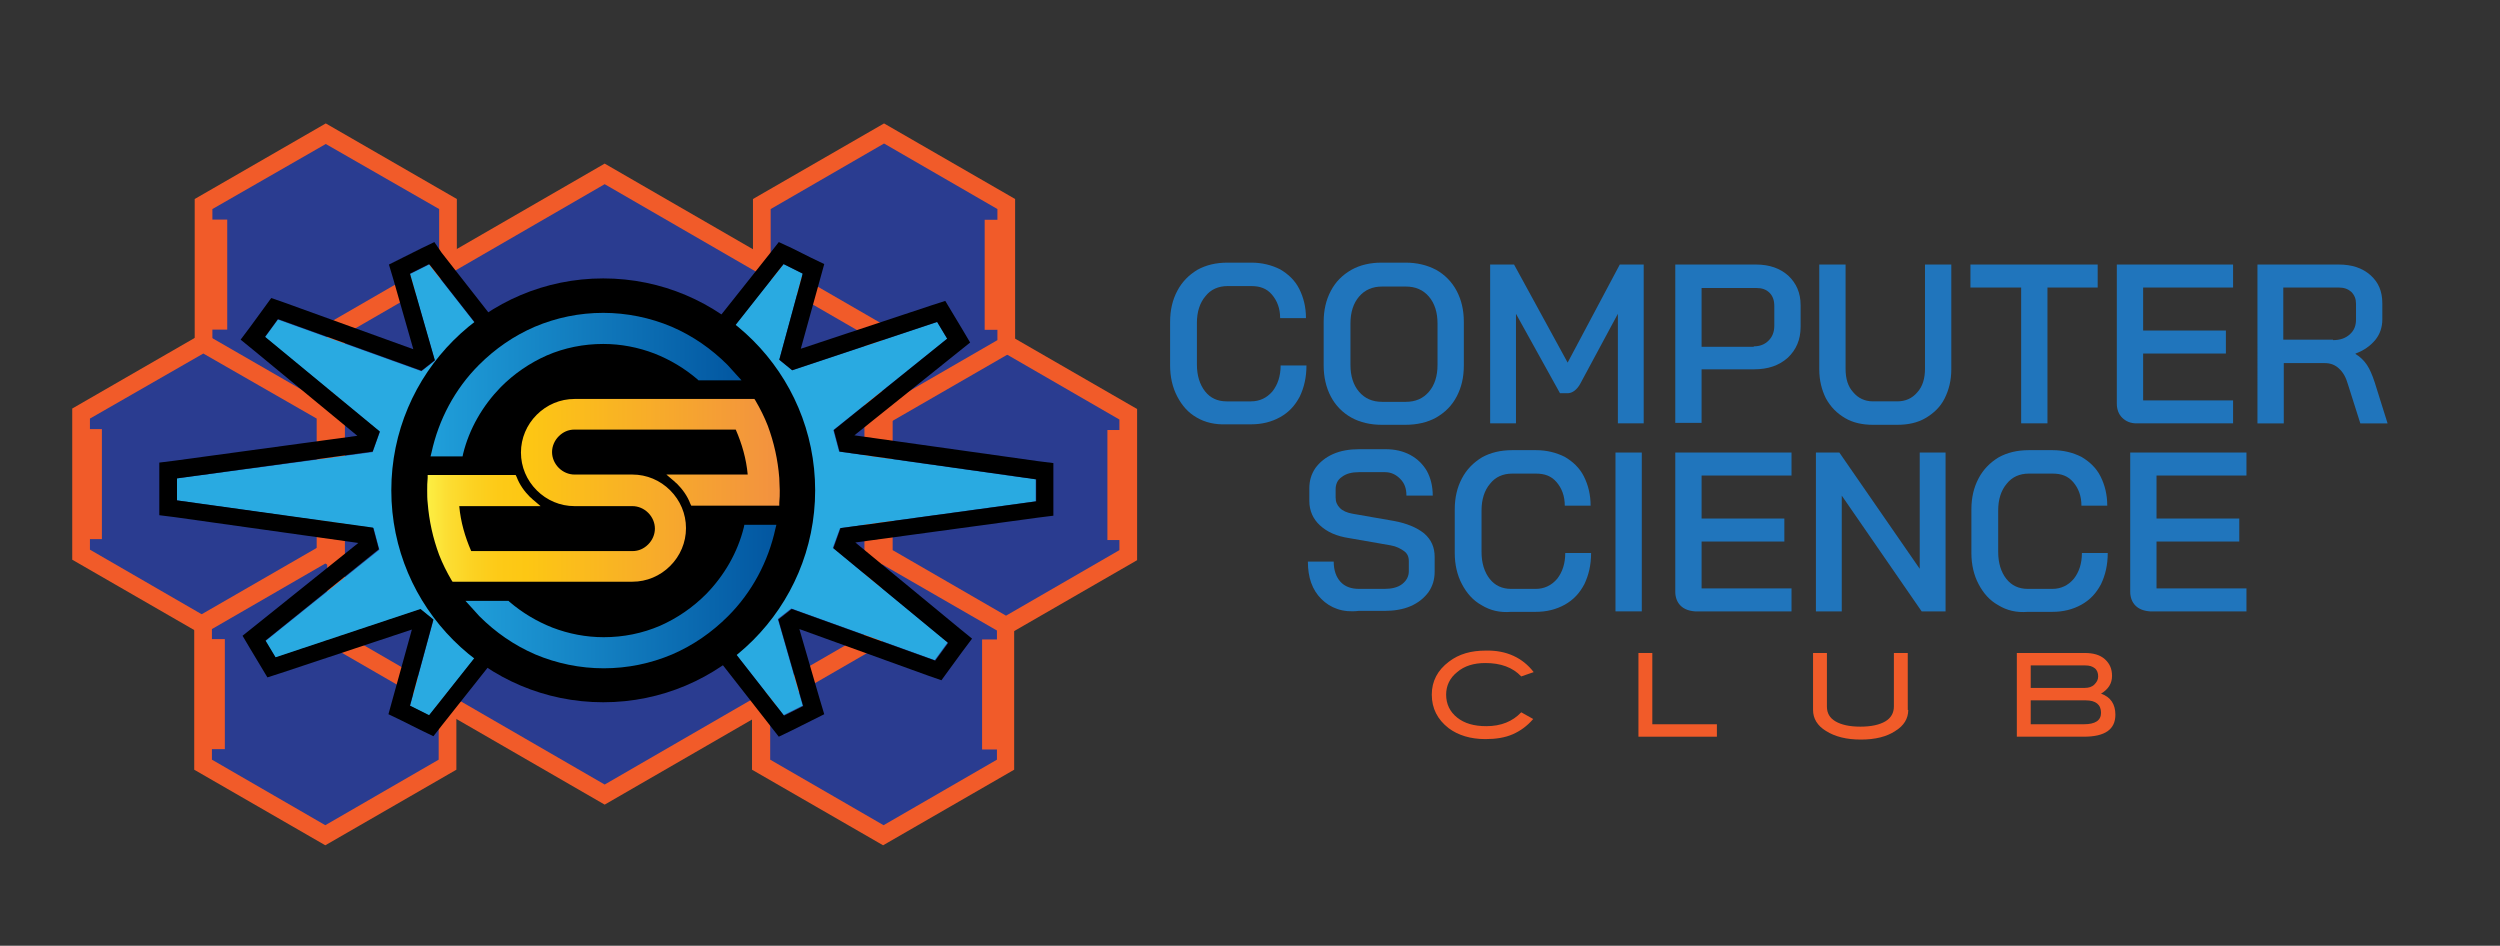 <?xml version="1.0" encoding="utf-8"?>
<!-- Generator: Adobe Illustrator 27.1.1, SVG Export Plug-In . SVG Version: 6.00 Build 0)  -->
<svg version="1.1" id="Layer_1" xmlns="http://www.w3.org/2000/svg" xmlns:xlink="http://www.w3.org/1999/xlink" x="0px" y="0px"
	 viewBox="0 0 522.6 197.7" style="enable-background:new 0 0 522.6 197.7;" xml:space="preserve">
<rect x="0" y="0" width="522.6" height="197.7" fill="#333333" stroke="none"/>
<style type="text/css">
	.st0{fill:#2075BC;}
	.st1{fill:#F15B29;}
	.st2{fill-rule:evenodd;clip-rule:evenodd;fill:#2A3C90;}
	.st3{fill-rule:evenodd;clip-rule:evenodd;fill:#F15B29;}
	.st4{fill:#29AAE1;}
	.st5{fill:url(#SVGID_1_);}
	.st6{fill:url(#SVGID_00000073695381534069687190000010344654261044778898_);}
	.st7{fill:url(#SVGID_00000085973685465940854250000005683456533162919096_);}
</style>
<g>
	<path class="st0" d="M250.2,87.3c-1.8-1-3.1-2.5-4.1-4.4c-1-1.9-1.5-4.1-1.5-6.5v-9.1c0-2.5,0.5-4.6,1.5-6.5c1-1.9,2.4-3.3,4.2-4.4
		c1.8-1,3.9-1.5,6.3-1.5h5c2.2,0,4.2,0.5,6,1.4c1.7,1,3.1,2.3,4,4.1s1.4,3.8,1.4,6.1h-5.4c0-2-0.6-3.6-1.7-4.9s-2.5-1.8-4.3-1.8h-5
		c-1.9,0-3.5,0.7-4.6,2.1c-1.2,1.4-1.8,3.3-1.8,5.6v8.7c0,2.3,0.6,4.2,1.7,5.6c1.1,1.4,2.6,2.1,4.5,2.1h5.1c1.8,0,3.3-0.7,4.5-2.1
		c1.1-1.4,1.7-3.2,1.7-5.4h5.4c0,2.5-0.5,4.6-1.4,6.5c-1,1.9-2.3,3.3-4.1,4.3c-1.8,1-3.8,1.5-6.1,1.5h-5.1
		C254,88.8,251.9,88.3,250.2,87.3z"/>
	<path class="st0" d="M282.5,87.3c-1.8-1-3.3-2.5-4.3-4.4c-1-1.9-1.5-4.1-1.5-6.5v-9.1c0-2.5,0.5-4.6,1.5-6.5c1-1.9,2.4-3.3,4.3-4.4
		c1.8-1,3.9-1.5,6.3-1.5h5c2.4,0,4.5,0.5,6.4,1.5c1.8,1,3.3,2.5,4.3,4.4c1,1.9,1.5,4,1.5,6.5v9.1c0,2.5-0.5,4.6-1.5,6.5
		c-1,1.9-2.4,3.3-4.3,4.4c-1.8,1-4,1.5-6.4,1.5h-5C286.5,88.8,284.3,88.3,282.5,87.3z M293.9,84c2,0,3.6-0.7,4.8-2.1
		c1.2-1.4,1.8-3.3,1.8-5.6v-8.7c0-2.3-0.6-4.2-1.8-5.6c-1.2-1.4-2.8-2.1-4.8-2.1h-5c-2,0-3.6,0.7-4.8,2.1c-1.2,1.4-1.8,3.3-1.8,5.6
		v8.7c0,2.3,0.6,4.2,1.8,5.6c1.2,1.4,2.8,2.1,4.8,2.1H293.9z"/>
	<path class="st0" d="M311.5,55.3h5l11.2,20.5l10.9-20.5h5v33.2h-5.4V65.6l-7.8,14.5c-0.4,0.8-0.9,1.3-1.3,1.6s-0.9,0.5-1.4,0.5
		h-1.6l-9.2-16.6v22.9h-5.4V55.3z"/>
	<path class="st0" d="M350.1,55.3h17c2.8,0,5,0.8,6.7,2.3c1.7,1.6,2.6,3.6,2.6,6.2v4.5c0,2.7-0.9,4.8-2.7,6.5
		c-1.8,1.6-4.1,2.4-7,2.4h-11v11.2h-5.5V55.3z M366.6,72.4c1.3,0,2.3-0.4,3.1-1.2c0.8-0.8,1.2-1.8,1.2-3.1V64c0-1.2-0.3-2.1-1-2.8
		c-0.7-0.7-1.6-1-2.8-1h-11.4v12.3H366.6z"/>
	<path class="st0" d="M385.7,87.4c-1.7-1-3-2.3-4-4.1c-0.9-1.8-1.4-3.8-1.4-6.1V55.3h5.5v21.8c0,2.1,0.5,3.7,1.6,4.9
		c1,1.2,2.4,1.9,4.1,1.9h5.1c1.7,0,3.1-0.6,4.2-1.9c1.1-1.2,1.6-2.9,1.6-4.9V55.3h5.5v21.9c0,2.3-0.5,4.3-1.4,6.1
		c-0.9,1.8-2.3,3.1-4,4.1c-1.7,1-3.7,1.4-5.9,1.4h-5.1C389.4,88.8,387.4,88.4,385.7,87.4z"/>
	<path class="st0" d="M422.4,60.1h-10.5v-4.8h26.6v4.8h-10.5v28.4h-5.5V60.1z"/>
	<path class="st0" d="M443.6,87.3c-0.7-0.7-1.1-1.7-1.1-2.9V55.3h24.3v4.8h-18.8v9h17.3v4.8h-17.3v9.8h18.8v4.8h-20.2
		C445.4,88.5,444.4,88.1,443.6,87.3z"/>
	<path class="st0" d="M471.8,55.3h17.1c2.7,0,4.9,0.7,6.6,2.2c1.7,1.5,2.5,3.4,2.5,5.9v3.4c0,1.6-0.5,3.1-1.5,4.3
		c-1,1.2-2.4,2.2-4.1,2.8V74c1,0.6,1.8,1.4,2.4,2.3c0.6,0.9,1.1,2.1,1.6,3.6l2.7,8.6h-5.7l-2.6-8.2c-0.4-1.4-1-2.5-1.9-3.3
		s-1.8-1.1-3-1.1h-8.5v12.6h-5.5V55.3z M487.7,71.1c1.5,0,2.6-0.4,3.5-1.2c0.9-0.8,1.3-1.8,1.3-3.1v-3.3c0-1-0.3-1.8-1-2.5
		c-0.7-0.6-1.5-0.9-2.7-0.9h-11.5v10.9H487.7z"/>
	<path class="st0" d="M276.2,125.2c-1.9-1.9-2.8-4.5-2.8-7.8h5.4c0,1.8,0.5,3.2,1.4,4.2c0.9,1,2.2,1.5,3.9,1.5h5.3
		c1.5,0,2.8-0.3,3.7-1c0.9-0.7,1.4-1.6,1.4-2.7v-2.1c0-0.9-0.3-1.6-1-2.1s-1.6-1-2.8-1.2l-8.6-1.5c-2.7-0.4-4.7-1.3-6.2-2.7
		c-1.4-1.3-2.2-3-2.2-5.1v-2.6c0-1.6,0.4-3,1.3-4.3c0.9-1.2,2.1-2.2,3.7-2.9c1.6-0.7,3.4-1,5.5-1h5.4c2,0,3.7,0.4,5.2,1.2
		s2.7,2,3.5,3.4c0.8,1.5,1.2,3.2,1.2,5.1H294c0-1.5-0.4-2.6-1.3-3.5s-1.9-1.4-3.2-1.4h-5.4c-1.5,0-2.7,0.3-3.6,1
		c-0.9,0.6-1.3,1.5-1.3,2.6v1.7c0,0.9,0.3,1.6,0.9,2.2c0.6,0.6,1.5,1,2.7,1.2l8.6,1.5c2.7,0.5,4.8,1.4,6.3,2.6
		c1.5,1.3,2.2,2.9,2.2,4.9v3.1c0,1.6-0.4,3-1.3,4.3c-0.9,1.2-2.1,2.2-3.7,2.9s-3.5,1-5.5,1H284C280.7,128.1,278.1,127.1,276.2,125.2
		z"/>
	<path class="st0" d="M309.7,126.5c-1.8-1-3.1-2.5-4.1-4.4c-1-1.9-1.5-4.1-1.5-6.5v-9.1c0-2.5,0.5-4.6,1.5-6.5
		c1-1.9,2.4-3.3,4.2-4.4c1.8-1,3.9-1.5,6.3-1.5h5c2.2,0,4.2,0.5,6,1.4c1.7,1,3.1,2.3,4,4.1s1.4,3.8,1.4,6.1h-5.4
		c0-2-0.6-3.6-1.7-4.9s-2.5-1.8-4.3-1.8h-5c-1.9,0-3.5,0.7-4.6,2.1c-1.2,1.4-1.8,3.3-1.8,5.6v8.7c0,2.3,0.6,4.2,1.7,5.6
		c1.1,1.4,2.6,2.1,4.5,2.1h5.1c1.8,0,3.3-0.7,4.5-2.1c1.1-1.4,1.7-3.2,1.7-5.4h5.4c0,2.5-0.5,4.6-1.4,6.5c-1,1.9-2.3,3.3-4.1,4.3
		c-1.8,1-3.8,1.5-6.1,1.5h-5.1C313.5,128.1,311.5,127.6,309.7,126.5z"/>
	<path class="st0" d="M337.7,94.6h5.5v33.2h-5.5V94.6z"/>
	<path class="st0" d="M351.3,126.6c-0.7-0.7-1.1-1.7-1.1-2.9V94.6h24.3v4.8h-18.8v9h17.3v4.8h-17.3v9.8h18.8v4.8h-20.2
		C353,127.7,352,127.3,351.3,126.6z"/>
	<path class="st0" d="M379.5,94.6h5l16.8,24.3V94.6h5.4v33.2h-5l-16.7-24.2v24.2h-5.4V94.6z"/>
	<path class="st0" d="M417.7,126.5c-1.8-1-3.1-2.5-4.1-4.4c-1-1.9-1.5-4.1-1.5-6.5v-9.1c0-2.5,0.5-4.6,1.5-6.5
		c1-1.9,2.4-3.3,4.2-4.4c1.8-1,3.9-1.5,6.3-1.5h5c2.2,0,4.2,0.5,6,1.4c1.7,1,3.1,2.3,4,4.1s1.4,3.8,1.4,6.1h-5.4
		c0-2-0.6-3.6-1.7-4.9s-2.5-1.8-4.3-1.8h-5c-1.9,0-3.5,0.7-4.6,2.1c-1.2,1.4-1.8,3.3-1.8,5.6v8.7c0,2.3,0.6,4.2,1.7,5.6
		c1.1,1.4,2.6,2.1,4.5,2.1h5.1c1.8,0,3.3-0.7,4.5-2.1c1.1-1.4,1.7-3.2,1.7-5.4h5.4c0,2.5-0.5,4.6-1.4,6.5c-1,1.9-2.3,3.3-4.1,4.3
		c-1.8,1-3.8,1.5-6.1,1.5h-5.1C421.5,128.1,419.5,127.6,417.7,126.5z"/>
	<path class="st0" d="M446.4,126.6c-0.7-0.7-1.1-1.7-1.1-2.9V94.6h24.3v4.8h-18.8v9h17.3v4.8h-17.3v9.8h18.8v4.8h-20.2
		C448.1,127.7,447.1,127.3,446.4,126.6z"/>
</g>
<g>
	<path class="st1" d="M320.6,140.5l-2.6,0.9c-1.8-1.9-4.3-2.8-7.5-2.8c-2.4,0-4.4,0.6-5.9,1.9c-1.5,1.2-2.3,2.8-2.3,4.7
		c0,2,0.8,3.6,2.3,4.8c1.5,1.2,3.5,1.8,6.1,1.8c3.1,0,5.5-1,7.3-2.9l2.5,1.4c-1.3,1.5-2.7,2.5-4.3,3.2c-1.6,0.7-3.5,1-5.7,1
		c-3.1,0-5.7-0.8-7.7-2.3c-2.3-1.8-3.5-4.1-3.5-7c0-2.8,1.2-5.1,3.6-6.9c2.1-1.6,4.6-2.3,7.7-2.3
		C314.9,135.9,318.3,137.5,320.6,140.5z"/>
	<path class="st1" d="M358.9,154h-16.4v-17.5h2.9v14.9h13.5V154z"/>
	<path class="st1" d="M398.9,148.4c0,1.8-0.9,3.3-2.7,4.4c-1.8,1.2-4.2,1.8-7.2,1.8s-5.4-0.6-7.3-1.8c-1.8-1.1-2.7-2.6-2.7-4.4
		v-11.9h2.9v11.2c0,1.4,0.6,2.4,1.8,3.1c1.2,0.7,2.9,1.1,5.2,1.1c2.3,0,4-0.4,5.2-1.1c1.2-0.7,1.8-1.8,1.8-3.1v-11.2h2.9V148.4z"/>
	<path class="st1" d="M439.2,145c2,0.7,3,2.2,3,4.4c0,3.1-2.2,4.6-6.6,4.6h-14v-17.5h14.2c1.8,0,3.2,0.4,4.2,1.3
		c1,0.9,1.5,2,1.5,3.5C441.5,142.9,440.7,144.1,439.2,145z M435.8,143.8c0.8,0,1.5-0.2,2-0.7c0.5-0.5,0.8-1,0.8-1.7
		c0-0.7-0.2-1.3-0.7-1.7c-0.5-0.4-1.1-0.6-2-0.6h-11.4v4.7H435.8z M435.6,151.4c2.4,0,3.6-0.8,3.6-2.4c0-1.7-1.1-2.6-3.2-2.6h-11.5
		v5H435.6z"/>
</g>
<g>
	<g>
		<polygon class="st2" points="42.6,42.7 42.6,72.2 68.1,86.9 93.6,72.2 93.6,42.7 68.1,27.9 		"/>
		<path class="st1" d="M68.1,89L40.7,73.2V41.6l27.4-15.8l27.4,15.8v31.6L68.1,89z M44.4,71.1l23.7,13.7l23.7-13.7V43.7L68.1,30.1
			L44.4,43.7V71.1z"/>
	</g>
	<g>
		<polygon class="st2" points="16.9,86.5 16.9,116 42.5,130.7 68,116 68,86.5 42.5,71.7 		"/>
		<path class="st1" d="M42.5,132.8L15.1,117V85.4l27.4-15.8l27.4,15.8V117L42.5,132.8z M18.8,114.9l23.7,13.7l23.7-13.7V87.5
			L42.5,73.9L18.8,87.5V114.9z"/>
	</g>
	<g>
		<polygon class="st2" points="42.5,130.4 42.5,159.9 68,174.6 93.5,159.9 93.5,130.4 68,115.7 		"/>
		<path class="st1" d="M68,176.7l-27.4-15.8v-31.6L68,113.5l27.4,15.8v31.6L68,176.7z M44.3,158.8L68,172.5l23.7-13.7v-27.4
			L68,117.8l-23.7,13.7V158.8z"/>
	</g>
	<rect x="16.8" y="89.7" class="st3" width="4.5" height="23"/>
	<rect x="43" y="45.9" class="st3" width="4.5" height="23"/>
	<rect x="42.5" y="133.6" class="st3" width="4.5" height="23"/>
</g>
<g>
	<g>
		<polygon class="st2" points="210.2,159.9 210.2,130.4 184.6,115.7 159.1,130.4 159.1,159.9 184.6,174.6 		"/>
		<path class="st1" d="M184.6,176.7l-27.4-15.8v-31.6l27.4-15.8l27.4,15.8v31.6L184.6,176.7z M161,158.8l23.7,13.7l23.7-13.7v-27.4
			l-23.7-13.7L161,131.5V158.8z"/>
	</g>
	<g>
		<polygon class="st2" points="235.8,116.1 235.8,86.6 210.3,71.9 184.8,86.6 184.8,116.1 210.3,130.8 		"/>
		<path class="st1" d="M210.3,132.9l-27.4-15.8V85.5l27.4-15.8l27.4,15.8v31.6L210.3,132.9z M186.6,115l23.7,13.7L234,115V87.7
			L210.3,74l-23.7,13.7V115z"/>
	</g>
	<g>
		<polygon class="st2" points="210.3,72.2 210.3,42.7 184.8,27.9 159.2,42.7 159.2,72.2 184.8,86.9 		"/>
		<path class="st1" d="M184.8,89l-27.4-15.8V41.6l27.4-15.8l27.4,15.8v31.6L184.8,89z M161.1,71.1l23.7,13.7l23.7-13.7V43.7
			l-23.7-13.7l-23.7,13.7V71.1z"/>
	</g>
	
		<rect x="231.5" y="89.8" transform="matrix(-1 -1.224647e-16 1.224647e-16 -1 467.494 202.69)" class="st3" width="4.5" height="23"/>
	
		<rect x="205.3" y="133.6" transform="matrix(-1 -1.224647e-16 1.224647e-16 -1 415.096 290.271)" class="st3" width="4.5" height="23"/>
	
		<rect x="205.8" y="45.9" transform="matrix(-1 -1.224647e-16 1.224647e-16 -1 416.135 114.844)" class="st3" width="4.5" height="23"/>
</g>
<g>
	<polygon id="big_hex_00000052814860747366967530000018058992710395454593_" class="st2" points="70.2,68.9 70.2,133.7 126.4,166.1 
		182.5,133.7 182.5,68.9 126.4,36.4 	"/>
	<path class="st1" d="M126.4,168.2l-58-33.5v-67l58-33.5l58,33.5v67L126.4,168.2z M72.1,132.6l54.3,31.4l54.3-31.4V69.9l-54.3-31.4
		L72.1,69.9V132.6z"/>
</g>
<g>
	<g>
		<path class="st4" d="M102.4,102.4c0-7.7,3.7-14.6,9.3-19l-22-28.1l-4,2l5.2,18.1l-2.8,2.2l-30-10.8l-2.7,3.7l24,19.8l-1.5,4.2
			L37,100v4.6l41.1,5.8l1.2,4.5L55.5,134l2.1,3.5l30.3-10.1l2.7,2.2l-4.9,18l4,2l22.2-28C106.1,117.2,102.4,110.2,102.4,102.4z"/>
		<path d="M89.7,55.2l22,28.1c-5.7,4.4-9.3,11.3-9.3,19c0,7.8,3.7,14.8,9.5,19.2l-22.2,28l-4-2l4.9-18l-2.7-2.2l-30.3,10.1l-2.1-3.5
			l23.7-19.1l-1.2-4.5L37,104.6V100l40.9-5.6l1.5-4.2l-24-19.8l2.7-3.7l30,10.8l2.8-2.2l-5.2-18.1L89.7,55.2 M90.8,50.6l-2.7,1.3
			l-4,2l-2.8,1.4l0.9,3L86.4,73l-27.1-9.8l-2.6-0.9l-1.6,2.2l-2.7,3.7L50.3,71l2.7,2.2l21.7,17.9l-38.2,5.2l-3.2,0.4v3.2v4.6v3.2
			l3.2,0.4l38.4,5.4l-21.7,17.4l-2.5,2l1.6,2.7l2.1,3.5l1.5,2.5l2.8-0.9l27.4-9.1l-4.1,14.8l-0.8,2.9l2.7,1.3l4,2l2.7,1.3l1.8-2.3
			l22.2-28l2.3-2.9l-3-2.3c-2.5-1.9-4.5-4.3-5.9-7c-1.5-2.9-2.2-6-2.2-9.2c0-3.2,0.7-6.3,2.1-9.1c1.4-2.7,3.4-5.1,5.8-7l2.9-2.3
			l-2.3-2.9l-22-28.1L90.8,50.6L90.8,50.6z"/>
	</g>
	<g>
		<path class="st4" d="M175.6,110.4l40.9-5.6v-4.6l-41.1-5.8l-1.2-4.5L198,70.8l-2.1-3.5l-30.3,10.1l-2.7-2.2l4.9-18l-4-2
			l-22.4,28.2c0,0,0,0,0,0c5.6,4.4,9.2,11.3,9.2,18.9c0,7.6-3.5,14.4-9,18.8l22.2,28.4l4-2l-5.2-18.1l2.8-2.2l30,10.8l2.7-3.7
			l-24-19.8L175.6,110.4z"/>
		<path d="M163.8,55.2l4,2l-4.9,18l2.7,2.2l30.3-10.1l2.1,3.5l-23.7,19.1l1.2,4.5l41.1,5.8v4.6l-40.9,5.6l-1.5,4.2l24,19.8l-2.7,3.7
			l-30-10.8l-2.8,2.2l5.2,18.1l-4,2l-22.2-28.4c5.5-4.4,9-11.2,9-18.8c0-7.7-3.6-14.5-9.2-18.9c0,0,0,0,0,0L163.8,55.2 M162.8,50.6
			l-1.8,2.3l-22.4,28.2l-1.9,2.3l1.9,2.3l0.3,0.3l0.3,0.2c4.9,3.9,7.8,9.8,7.8,16c0,6.2-2.8,12-7.6,15.9l-2.8,2.3l2.2,2.9l22.2,28.4
			l1.8,2.3l2.7-1.3l4-2l2.8-1.4l-0.9-3l-4.3-14.8l27.1,9.8l2.6,0.9l1.6-2.2l2.7-3.7l2.1-2.8l-2.7-2.2l-21.7-17.9l38.2-5.2l3.2-0.4
			v-3.2v-4.6v-3.2l-3.2-0.4l-38.4-5.4l21.7-17.4l2.5-2l-1.6-2.7l-2.1-3.5l-1.5-2.5l-2.8,0.9l-27.4,9.1l4.1-14.8l0.8-2.9l-2.7-1.3
			l-4-2L162.8,50.6L162.8,50.6z"/>
	</g>
</g>
<circle cx="126.1" cy="102.5" r="44.3"/>
<g>
	<linearGradient id="SVGID_1_" gradientUnits="userSpaceOnUse" x1="89.945" y1="80.415" x2="155.08" y2="80.415">
		<stop  offset="0" style="stop-color:#209FDA"/>
		<stop  offset="1" style="stop-color:#0256A0"/>
	</linearGradient>
	<path class="st5" d="M96.8,94.9c1.3-5.3,4.1-10.1,7.9-14l0,0c2.8-2.8,6-5,9.6-6.6c3.7-1.6,7.7-2.4,11.8-2.4c3.7,0,7.3,0.7,10.7,2
		c3.3,1.3,6.3,3.1,9,5.4l0.2,0.2h9l-1-1.1c-0.6-0.7-1.3-1.4-1.9-2.1c-3.4-3.4-7.3-6.1-11.7-8c-4.5-1.9-9.4-2.9-14.3-2.9
		c-5,0-9.8,1-14.3,2.9c-4.4,1.9-8.3,4.6-11.7,8c-5,5-8.4,11.4-9.9,18.3l-0.2,0.8h6.7L96.8,94.9z"/>
	
		<linearGradient id="SVGID_00000088820189703358291610000007489490926834430868_" gradientUnits="userSpaceOnUse" x1="97.171" y1="124.679" x2="162.31" y2="124.679">
		<stop  offset="0" style="stop-color:#209FDA"/>
		<stop  offset="1" style="stop-color:#0256A0"/>
	</linearGradient>
	<path style="fill:url(#SVGID_00000088820189703358291610000007489490926834430868_);" d="M155.5,110.2c-1.3,5.3-4.1,10.1-7.9,14
		c-2.8,2.8-6,5-9.6,6.6c-3.7,1.6-7.7,2.4-11.8,2.4c-3.7,0-7.3-0.7-10.7-2c-3.3-1.3-6.3-3.1-9-5.4l-0.2-0.2h-9l1,1.1
		c0.6,0.7,1.3,1.4,1.9,2.1c3.4,3.4,7.3,6.1,11.7,8c4.5,1.9,9.4,2.9,14.3,2.9c5,0,9.8-1,14.3-2.9c4.4-1.9,8.3-4.6,11.7-8
		c5-5,8.4-11.4,9.9-18.3l0.2-0.8h-6.7L155.5,110.2z"/>
	
		<linearGradient id="SVGID_00000044887114907141519190000005328190453644842674_" gradientUnits="userSpaceOnUse" x1="89.28" y1="102.546" x2="162.973" y2="102.546">
		<stop  offset="0" style="stop-color:#FCEF44"/>
		<stop  offset="5.699537e-02" style="stop-color:#FCDE33"/>
		<stop  offset="0.129" style="stop-color:#FCD222"/>
		<stop  offset="0.202" style="stop-color:#FDCA17"/>
		<stop  offset="0.281" style="stop-color:#FDC713"/>
		<stop  offset="1" style="stop-color:#F29140"/>
		<stop  offset="1" style="stop-color:#ED683C"/>
		<stop  offset="1" style="stop-color:#ED6F3C"/>
	</linearGradient>
	<path style="fill:url(#SVGID_00000044887114907141519190000005328190453644842674_);" d="M162.9,99.9c-0.3-3.8-1.1-7.4-2.4-10.9
		c-0.7-1.8-1.6-3.6-2.6-5.3l-0.2-0.3h-37.6c-3,0-5.8,1.2-7.9,3.3c-2.1,2.1-3.3,4.9-3.3,7.9c0,3,1.2,5.8,3.3,7.9
		c2.1,2.1,4.9,3.3,7.9,3.3h12.1c1.2,0,2.4,0.5,3.3,1.4c0.9,0.9,1.4,2.1,1.4,3.3c0,1.2-0.5,2.4-1.4,3.3c-0.9,0.9-2,1.4-3.3,1.4H98.5
		c-1.3-3-2.2-6.1-2.5-9.4h17l-1.4-1.2c-0.3-0.2-0.5-0.5-0.8-0.7c-1.2-1.2-2.2-2.6-2.8-4.2l-0.2-0.4H89.4l0,0.6
		c-0.1,0.9-0.1,1.8-0.1,2.6c0,0.9,0,1.8,0.1,2.6c0.3,3.8,1.1,7.4,2.4,10.9c0.7,1.8,1.6,3.6,2.6,5.3l0.2,0.3h37.6
		c3,0,5.8-1.2,7.9-3.3c2.1-2.1,3.3-4.9,3.3-7.9c0-3-1.2-5.8-3.3-7.9c-2.1-2.1-4.9-3.3-7.9-3.3h-12.1c-1.2,0-2.4-0.5-3.3-1.4
		c-0.9-0.9-1.4-2.1-1.4-3.3c0-1.2,0.5-2.4,1.4-3.3c0.9-0.9,2-1.4,3.3-1.4h33.7c1.3,3,2.2,6.1,2.5,9.4h-17l1.4,1.2
		c0.3,0.2,0.5,0.5,0.8,0.7c1.2,1.2,2.2,2.6,2.8,4.2l0.2,0.4h18.4l0-0.6c0.1-0.9,0.1-1.8,0.1-2.6C163,101.7,162.9,100.8,162.9,99.9z"
		/>
</g>
</svg>

